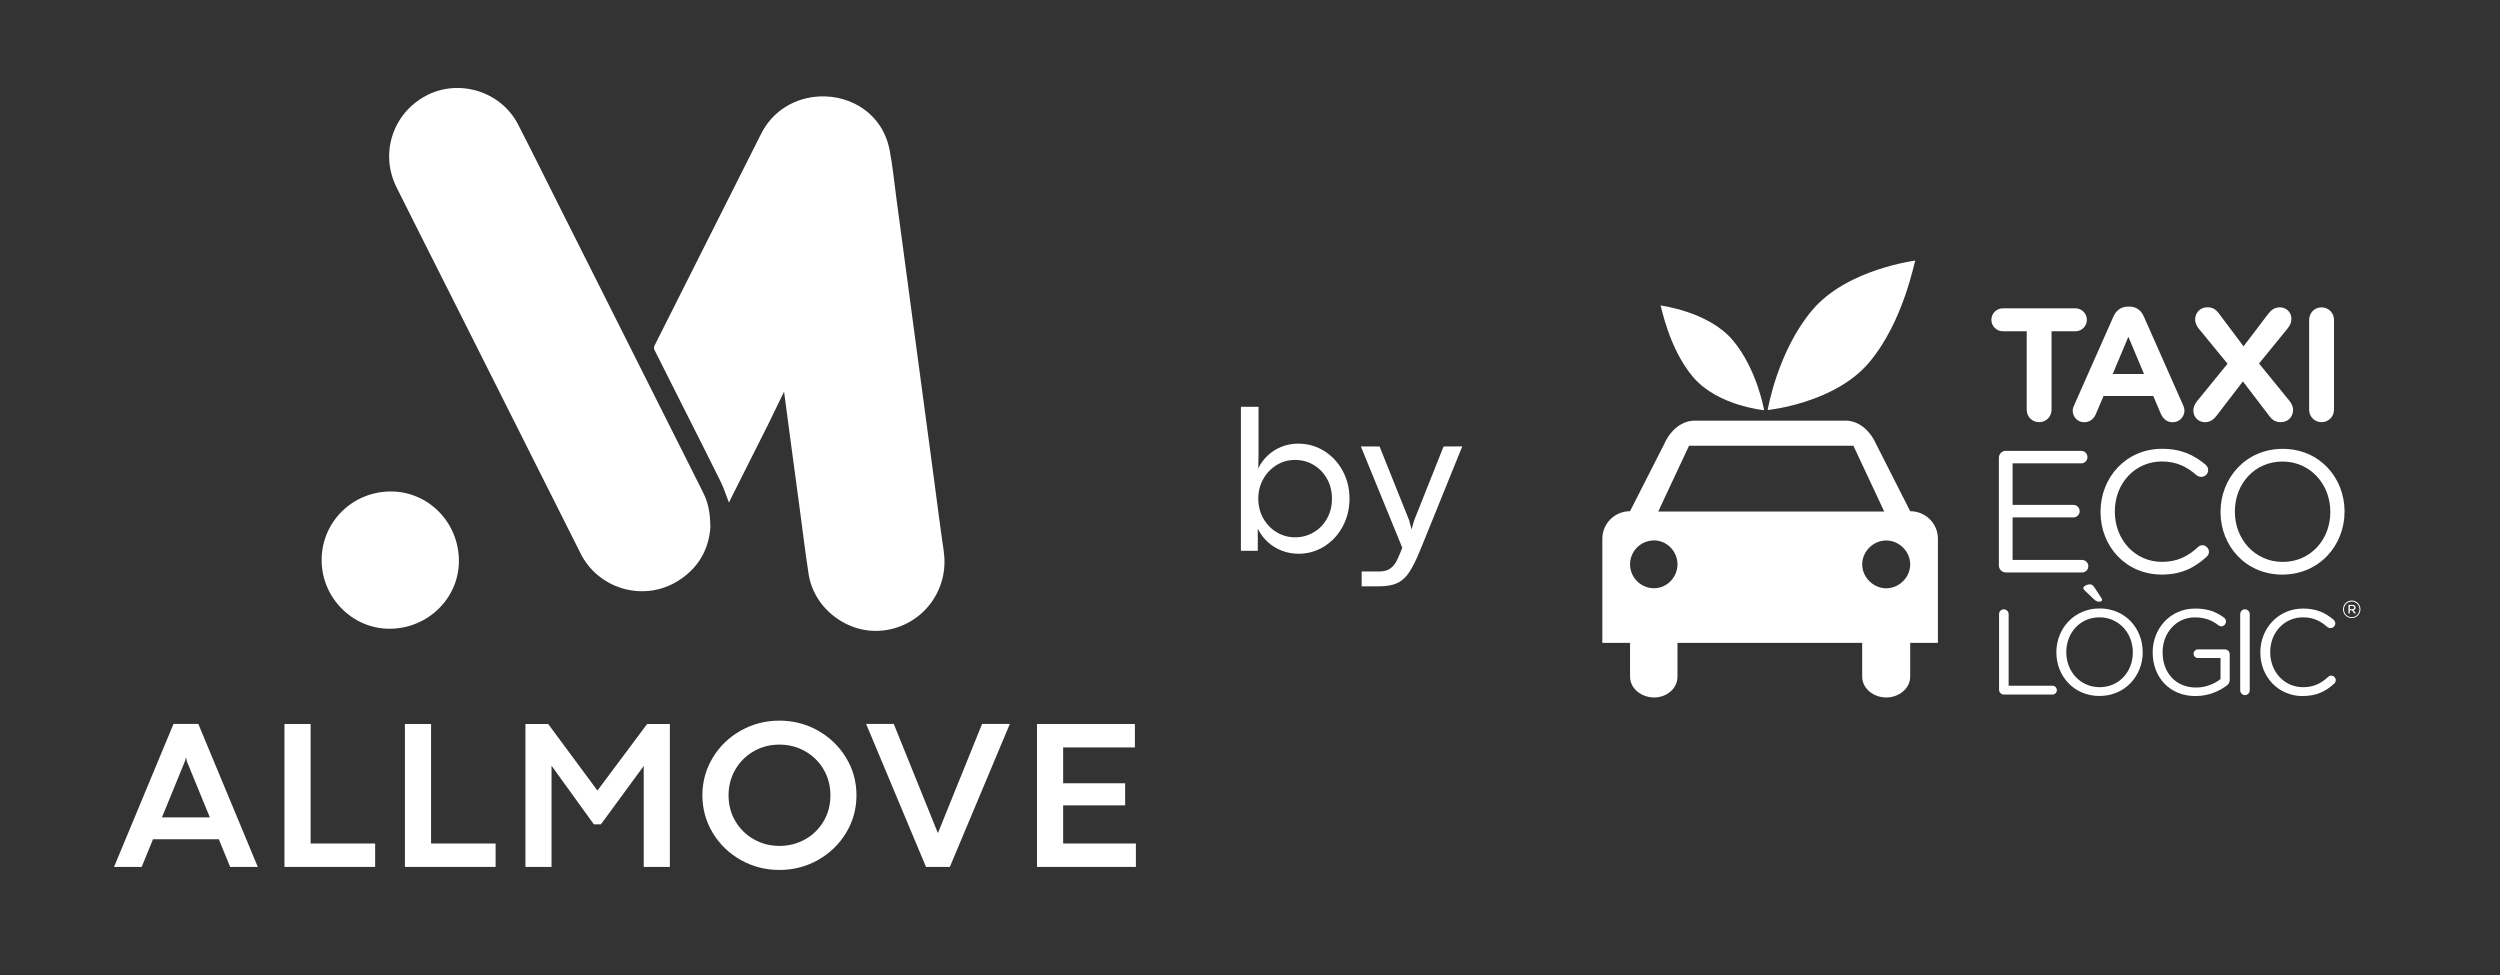 <?xml version="1.0" encoding="UTF-8"?> <svg xmlns="http://www.w3.org/2000/svg" id="Capa_1" viewBox="0 0 435.83 170.04"><rect x="0" y="0" width="435.83" height="170.04" fill="#333333" stroke="none"/><defs><style> .cls-1 { fill: #fff; } </style></defs><g><g><path class="cls-1" d="M226.31,96.53c-.99,0-1.94-.18-2.85-.53s-1.74-.86-2.46-1.52-1.3-1.44-1.73-2.33v3.87h-2.94v-25.1h3.07v8.25l-.05,2.5c.39-.83.93-1.57,1.62-2.23.69-.65,1.49-1.17,2.4-1.54.91-.37,1.88-.56,2.92-.56,1.68,0,3.2.43,4.56,1.28,1.37.86,2.44,2.01,3.23,3.48s1.18,3.07,1.18,4.83-.39,3.37-1.18,4.84c-.78,1.47-1.86,2.63-3.23,3.49-1.37.86-2.88,1.28-4.53,1.28ZM225.78,93.67c1.17,0,2.24-.29,3.22-.86s1.76-1.38,2.34-2.4c.58-1.02.86-2.19.86-3.49s-.29-2.44-.86-3.46c-.57-1.02-1.35-1.82-2.33-2.41-.98-.58-2.06-.87-3.24-.87s-2.24.3-3.22.9c-.98.6-1.76,1.42-2.33,2.44-.57,1.03-.86,2.16-.86,3.4s.29,2.4.86,3.43c.58,1.03,1.35,1.84,2.34,2.43.98.59,2.05.89,3.2.89Z"></path><path class="cls-1" d="M237.38,102.21v-2.58h3.01c.71,0,1.3-.13,1.75-.38.45-.26.83-.63,1.13-1.11.3-.49.63-1.2.99-2.14l.2-.52-7.22-17.65h3.26l5.15,12.85.43,1.61.46-1.59,5.12-12.86,3.26-.02-7.17,17.69c-.12.3-.24.58-.36.86-.12.27-.23.54-.34.8-.63,1.4-1.22,2.44-1.77,3.12-.55.68-1.2,1.17-1.95,1.47-.75.3-1.74.45-2.96.45h-3Z"></path></g><g><path class="cls-1" d="M348.5,120.24c0,.46.38.84.82.84h8.5c.42,0,.76-.34.76-.76s-.34-.78-.76-.78h-7.65v-12.48c0-.46-.38-.84-.85-.84s-.82.38-.82.84v13.18Z"></path><path class="cls-1" d="M371.82,113.75c0,3.35-2.4,6.05-5.78,6.05s-5.82-2.74-5.82-6.09v-.04c0-3.35,2.4-6.05,5.78-6.05s5.82,2.74,5.82,6.09v.04ZM373.54,113.7v-.04c0-4.07-3.01-7.59-7.5-7.59s-7.55,3.56-7.55,7.63v.04c0,4.07,3.01,7.59,7.51,7.59s7.55-3.56,7.55-7.63"></path><path class="cls-1" d="M366.06,104.89c.23,0,.4-.13.4-.3,0-.11-.04-.23-.11-.32l-1.26-1.92c-.21-.32-.44-.48-.76-.48-.51,0-1.14.34-1.14.63,0,.17.13.32.3.49l1.58,1.5c.34.34.59.4.99.4"></path><path class="cls-1" d="M382.78,121.34c2.19,0,4.01-.8,5.36-1.79.38-.25.57-.61.57-1.01v-4.49c0-.46-.38-.84-.82-.84h-4.74c-.4,0-.74.34-.74.76s.34.74.74.74h3.96v3.67c-1.01.82-2.57,1.48-4.26,1.48-3.58,0-5.84-2.61-5.84-6.14v-.04c0-3.29,2.34-6.05,5.61-6.05,1.85,0,3.04.55,4.09,1.35.17.13.34.21.53.21.44,0,.82-.38.82-.85,0-.29-.15-.53-.34-.67-1.35-.99-2.81-1.58-5.04-1.58-4.43,0-7.4,3.58-7.4,7.63v.04c0,4.22,2.87,7.59,7.5,7.59"></path><path class="cls-1" d="M390.54,120.34c0,.46.38.84.82.84.47,0,.84-.38.84-.84v-13.28c0-.46-.38-.84-.84-.84s-.82.38-.82.84v13.28Z"></path><path class="cls-1" d="M401.45,121.34c2.43,0,4.03-.84,5.48-2.17.15-.13.27-.34.27-.59,0-.42-.38-.8-.8-.8-.21,0-.4.1-.53.23-1.26,1.16-2.55,1.79-4.38,1.79-3.25,0-5.72-2.68-5.72-6.09v-.04c0-3.4,2.45-6.05,5.72-6.05,1.81,0,3.1.67,4.24,1.69.13.08.32.19.55.19.44,0,.84-.38.84-.82,0-.29-.17-.53-.34-.67-1.37-1.14-2.89-1.92-5.27-1.92-4.34,0-7.46,3.46-7.46,7.63v.04c0,4.24,3.14,7.59,7.4,7.59"></path><path class="cls-1" d="M349.65,99.8h13.32c.6,0,1.09-.48,1.09-1.09s-.48-1.09-1.09-1.09h-12.11v-7.42h10.6c.6,0,1.09-.48,1.09-1.09s-.48-1.09-1.09-1.09h-10.6v-7.24h11.96c.6,0,1.09-.48,1.09-1.09s-.48-1.09-1.09-1.09h-13.17c-.64,0-1.18.54-1.18,1.21v18.77c0,.66.54,1.21,1.18,1.21"></path><path class="cls-1" d="M376.83,100.17c3.48,0,5.78-1.21,7.87-3.12.21-.18.39-.48.39-.85,0-.61-.54-1.15-1.15-1.15-.3,0-.58.15-.76.33-1.82,1.66-3.66,2.57-6.3,2.57-4.66,0-8.2-3.84-8.2-8.75v-.06c0-4.87,3.51-8.69,8.2-8.69,2.6,0,4.45.97,6.08,2.42.18.12.45.27.79.27.64,0,1.21-.54,1.21-1.18,0-.42-.24-.76-.48-.97-1.97-1.63-4.15-2.75-7.57-2.75-6.24,0-10.72,4.96-10.72,10.96v.06c0,6.08,4.51,10.9,10.62,10.9"></path><path class="cls-1" d="M406.25,89.27c0,4.81-3.45,8.69-8.29,8.69s-8.35-3.93-8.35-8.75v-.06c0-4.81,3.45-8.69,8.29-8.69s8.35,3.94,8.35,8.75v.06ZM408.73,89.21v-.06c0-5.84-4.33-10.9-10.78-10.9s-10.84,5.12-10.84,10.96v.06c0,5.84,4.33,10.9,10.78,10.9s10.84-5.12,10.84-10.96"></path><path class="cls-1" d="M353.32,71.44c0,1.21.96,2.16,2.17,2.16s2.16-.96,2.16-2.16v-13.69h4.16c1.1,0,2-.9,2-2s-.9-2-2-2h-12.65c-1.1,0-2,.9-2,2s.9,2,2,2h4.16v13.69Z"></path><path class="cls-1" d="M373.76,65.2h-5.45l2.73-6.49,2.73,6.49ZM380.81,71.52c0-.28-.08-.56-.22-.87l-6.86-15.49c-.48-1.07-1.32-1.71-2.5-1.71h-.25c-1.18,0-2.05.65-2.53,1.71l-6.86,15.49c-.14.31-.25.62-.25.93,0,1.13.87,2.03,2,2.03.9,0,1.63-.51,2-1.35l1.38-3.23h8.66l1.32,3.09c.4.9,1.07,1.49,2.08,1.49,1.15,0,2.05-.93,2.05-2.08"></path><path class="cls-1" d="M382.38,71.61c0,1.24,1.01,1.99,1.97,1.99s1.52-.42,2.11-1.18l4.55-5.93,4.61,6.04c.53.7,1.07,1.07,2,1.07,1.24,0,2.14-.93,2.14-2.14,0-.62-.31-1.18-.65-1.6l-5.29-6.49,5-6.13c.42-.53.65-1.04.65-1.66,0-1.24-1.01-2-1.97-2s-1.52.42-2.11,1.18l-4.27,5.62-4.3-5.74c-.53-.7-1.07-1.07-2-1.07-1.24,0-2.14.93-2.14,2.14,0,.62.31,1.18.65,1.6l5,6.1-5.31,6.52c-.42.53-.65,1.04-.65,1.66"></path><path class="cls-1" d="M402.56,71.44c0,1.21.96,2.16,2.16,2.16s2.17-.96,2.17-2.16v-15.69c0-1.21-.96-2.17-2.17-2.17s-2.16.96-2.16,2.17v15.69Z"></path><path class="cls-1" d="M333.01,98.39c0,2.25-1.93,4.17-4.18,4.17s-4.19-1.92-4.19-4.17,1.93-4.17,4.19-4.17,4.18,1.93,4.18,4.17M328.48,89.18h-39.4l5.37-11.47h28.66l5.37,11.47ZM288.36,94.21c2.25,0,4.08,1.93,4.08,4.17s-1.83,4.17-4.08,4.17c-2.36,0-4.19-1.92-4.19-4.17s1.83-4.17,4.19-4.17M337.84,112.07v-18.14c0-2.67-2.15-4.81-4.83-4.81l-5.9-11.62c-.86-2.03-2.79-4.17-5.37-4.17h-26.3c-2.58,0-4.51,2.14-5.36,4.17l-5.91,11.62c-2.68,0-4.83,2.14-4.83,4.81v18.14h4.83v5.88c0,2.14,2.04,3.64,4.19,3.64s4.08-1.5,4.08-3.64v-5.88h32.2v5.88c0,2.14,2.04,3.64,4.19,3.64s4.18-1.5,4.18-3.64v-5.88h4.83Z"></path><path class="cls-1" d="M307.53,71.51s-8.13-.76-12.39-5.8c-4.26-5.04-5.55-12.46-5.66-12.46s8.32,1.01,12.58,6.04c4.26,5.04,5.48,12.21,5.48,12.21"></path><path class="cls-1" d="M308.16,71.48s11.65-1.15,17.67-8.27c6.09-7.19,7.92-17.79,8.08-17.79s-11.87,1.43-17.96,8.62c-6.08,7.19-7.79,17.44-7.79,17.44"></path><path class="cls-1" d="M409.66,106.2v-.55h.41c.21,0,.34.09.34.27,0,.17-.12.28-.34.28h-.41ZM409.41,106.86c0,.07.05.12.12.12s.12-.05.12-.12v-.46h.35l.43.52s.07.07.12.07c.07,0,.11-.05.11-.11,0-.03,0-.06-.04-.1l-.33-.39c.22-.07.37-.24.37-.47,0-.31-.25-.47-.57-.47h-.56c-.07,0-.12.05-.12.12v1.31ZM409.98,107.59c-.77,0-1.35-.61-1.35-1.35h0c0-.75.59-1.37,1.35-1.37s1.35.61,1.35,1.35h0c0,.75-.59,1.37-1.35,1.37M409.98,107.75c.85,0,1.52-.7,1.52-1.53h0c0-.84-.67-1.53-1.52-1.53s-1.52.7-1.52,1.53h0c0,.84.66,1.53,1.52,1.53"></path></g></g><g><g><g><path class="cls-1" d="M19.88,151.13l10.37-24.93h4.32l10.37,24.93h-4.82l-7.56-18.45-.11-.6h-.05l-.15.6-7.55,18.45h-4.82ZM26.44,146.31l1.47-3.81h8.99l1.47,3.81h-11.92Z"></path><path class="cls-1" d="M49.59,151.13v-24.91h4.56v20.83h11.25v4.08h-15.81Z"></path><path class="cls-1" d="M70.59,151.13v-24.91h4.56v20.83h11.25v4.08h-15.81Z"></path><path class="cls-1" d="M91.6,151.13v-24.91h3.97l8.59,11.61v-.02l8.65-11.59h3.97v24.91h-4.56v-17.6l-7.46,10.18h-1.23l-7.38-10.22v17.64h-4.56Z"></path><path class="cls-1" d="M135.87,151.66c-2.43,0-4.67-.58-6.73-1.74-2.06-1.16-3.69-2.74-4.89-4.73-1.2-2-1.8-4.18-1.8-6.55s.6-4.55,1.8-6.54c1.2-1.99,2.83-3.57,4.89-4.73,2.06-1.16,4.3-1.74,6.73-1.74s4.69.58,6.74,1.74c2.05,1.16,3.68,2.74,4.89,4.73,1.21,1.99,1.81,4.17,1.81,6.54s-.6,4.55-1.81,6.55c-1.21,2-2.84,3.57-4.89,4.73-2.05,1.16-4.3,1.74-6.74,1.74ZM135.87,147.47c1.62,0,3.12-.38,4.48-1.14,1.36-.76,2.44-1.82,3.23-3.16.79-1.34,1.19-2.85,1.19-4.51s-.4-3.17-1.19-4.52c-.79-1.35-1.87-2.41-3.23-3.18-1.36-.77-2.85-1.15-4.48-1.15s-3.1.38-4.45,1.15c-1.36.77-2.43,1.83-3.22,3.18-.79,1.35-1.19,2.85-1.19,4.52s.4,3.16,1.19,4.5c.79,1.34,1.87,2.39,3.22,3.16,1.36.77,2.84,1.15,4.45,1.15Z"></path><path class="cls-1" d="M161.43,151.13l-10.44-24.93h4.82l7.67,18.98.07-.04,7.66-18.94h4.84l-10.46,24.93h-4.16Z"></path><path class="cls-1" d="M180.78,151.13v-24.91h17.07v4.08h-12.51v6.25h10.81v3.85h-10.81v6.65h12.68v4.08h-17.24Z"></path></g><g><path class="cls-1" d="M123.85,91.75c-.21,3.91-2.08,7.5-6.11,9.79-5.87,3.34-13.46,1.02-16.5-5.01-3.88-7.71-7.75-15.43-11.63-23.14-3.67-7.31-7.35-14.61-11.02-21.92-3.15-6.27-6.33-12.53-9.46-18.81-2.93-5.87-.7-12.82,5.06-15.93,5.71-3.09,13.1-.86,16.1,4.92,2.21,4.26,4.33,8.58,6.49,12.87,3.65,7.26,7.3,14.53,10.95,21.79,3.64,7.24,7.28,14.47,10.91,21.71,1.32,2.62,2.64,5.24,3.95,7.87.82,1.64,1.22,3.39,1.24,5.86Z"></path><path class="cls-1" d="M56.07,97.64c0-6.64,5.37-11.96,12.06-11.96,6.57,0,11.87,5.41,11.87,12.11,0,6.52-5.43,11.82-12.11,11.82-6.47,0-11.82-5.42-11.82-11.97Z"></path></g></g><path class="cls-1" d="M164.53,96.11c-.61-4.1-1.12-8.22-1.67-12.33-.55-4.11-1.1-8.22-1.65-12.33-.55-4.12-1.11-8.25-1.66-12.37-.55-4.09-1.09-8.19-1.64-12.28-.55-4.12-1.1-8.25-1.66-12.37-.37-2.75-.63-5.53-1.16-8.26-1.22-6.33-6.7-9.57-12.12-9.36-4.16.16-8.27,2.35-10.38,6.71-.09.19-14.28,28.38-18.47,36.7-.16.32-.14.56.02.87,1.76,3.47,3.5,6.95,5.25,10.43,2.1,4.18,4.23,8.35,6.29,12.54.55,1.13.93,2.35,1.38,3.53,0,0,.04-.04.06-.08,2.18-4.34,4.37-8.67,6.54-13.02v.02s3.03-6.23,3.03-6.23c.4,2.99.79,5.97,1.19,8.96.49,3.64.98,7.28,1.47,10.93.53,3.95,1.01,7.91,1.61,11.86.94,6.19,7,10.68,13.2,9.86,6.75-.89,11.36-7.07,10.36-13.78Z"></path></g></svg> 